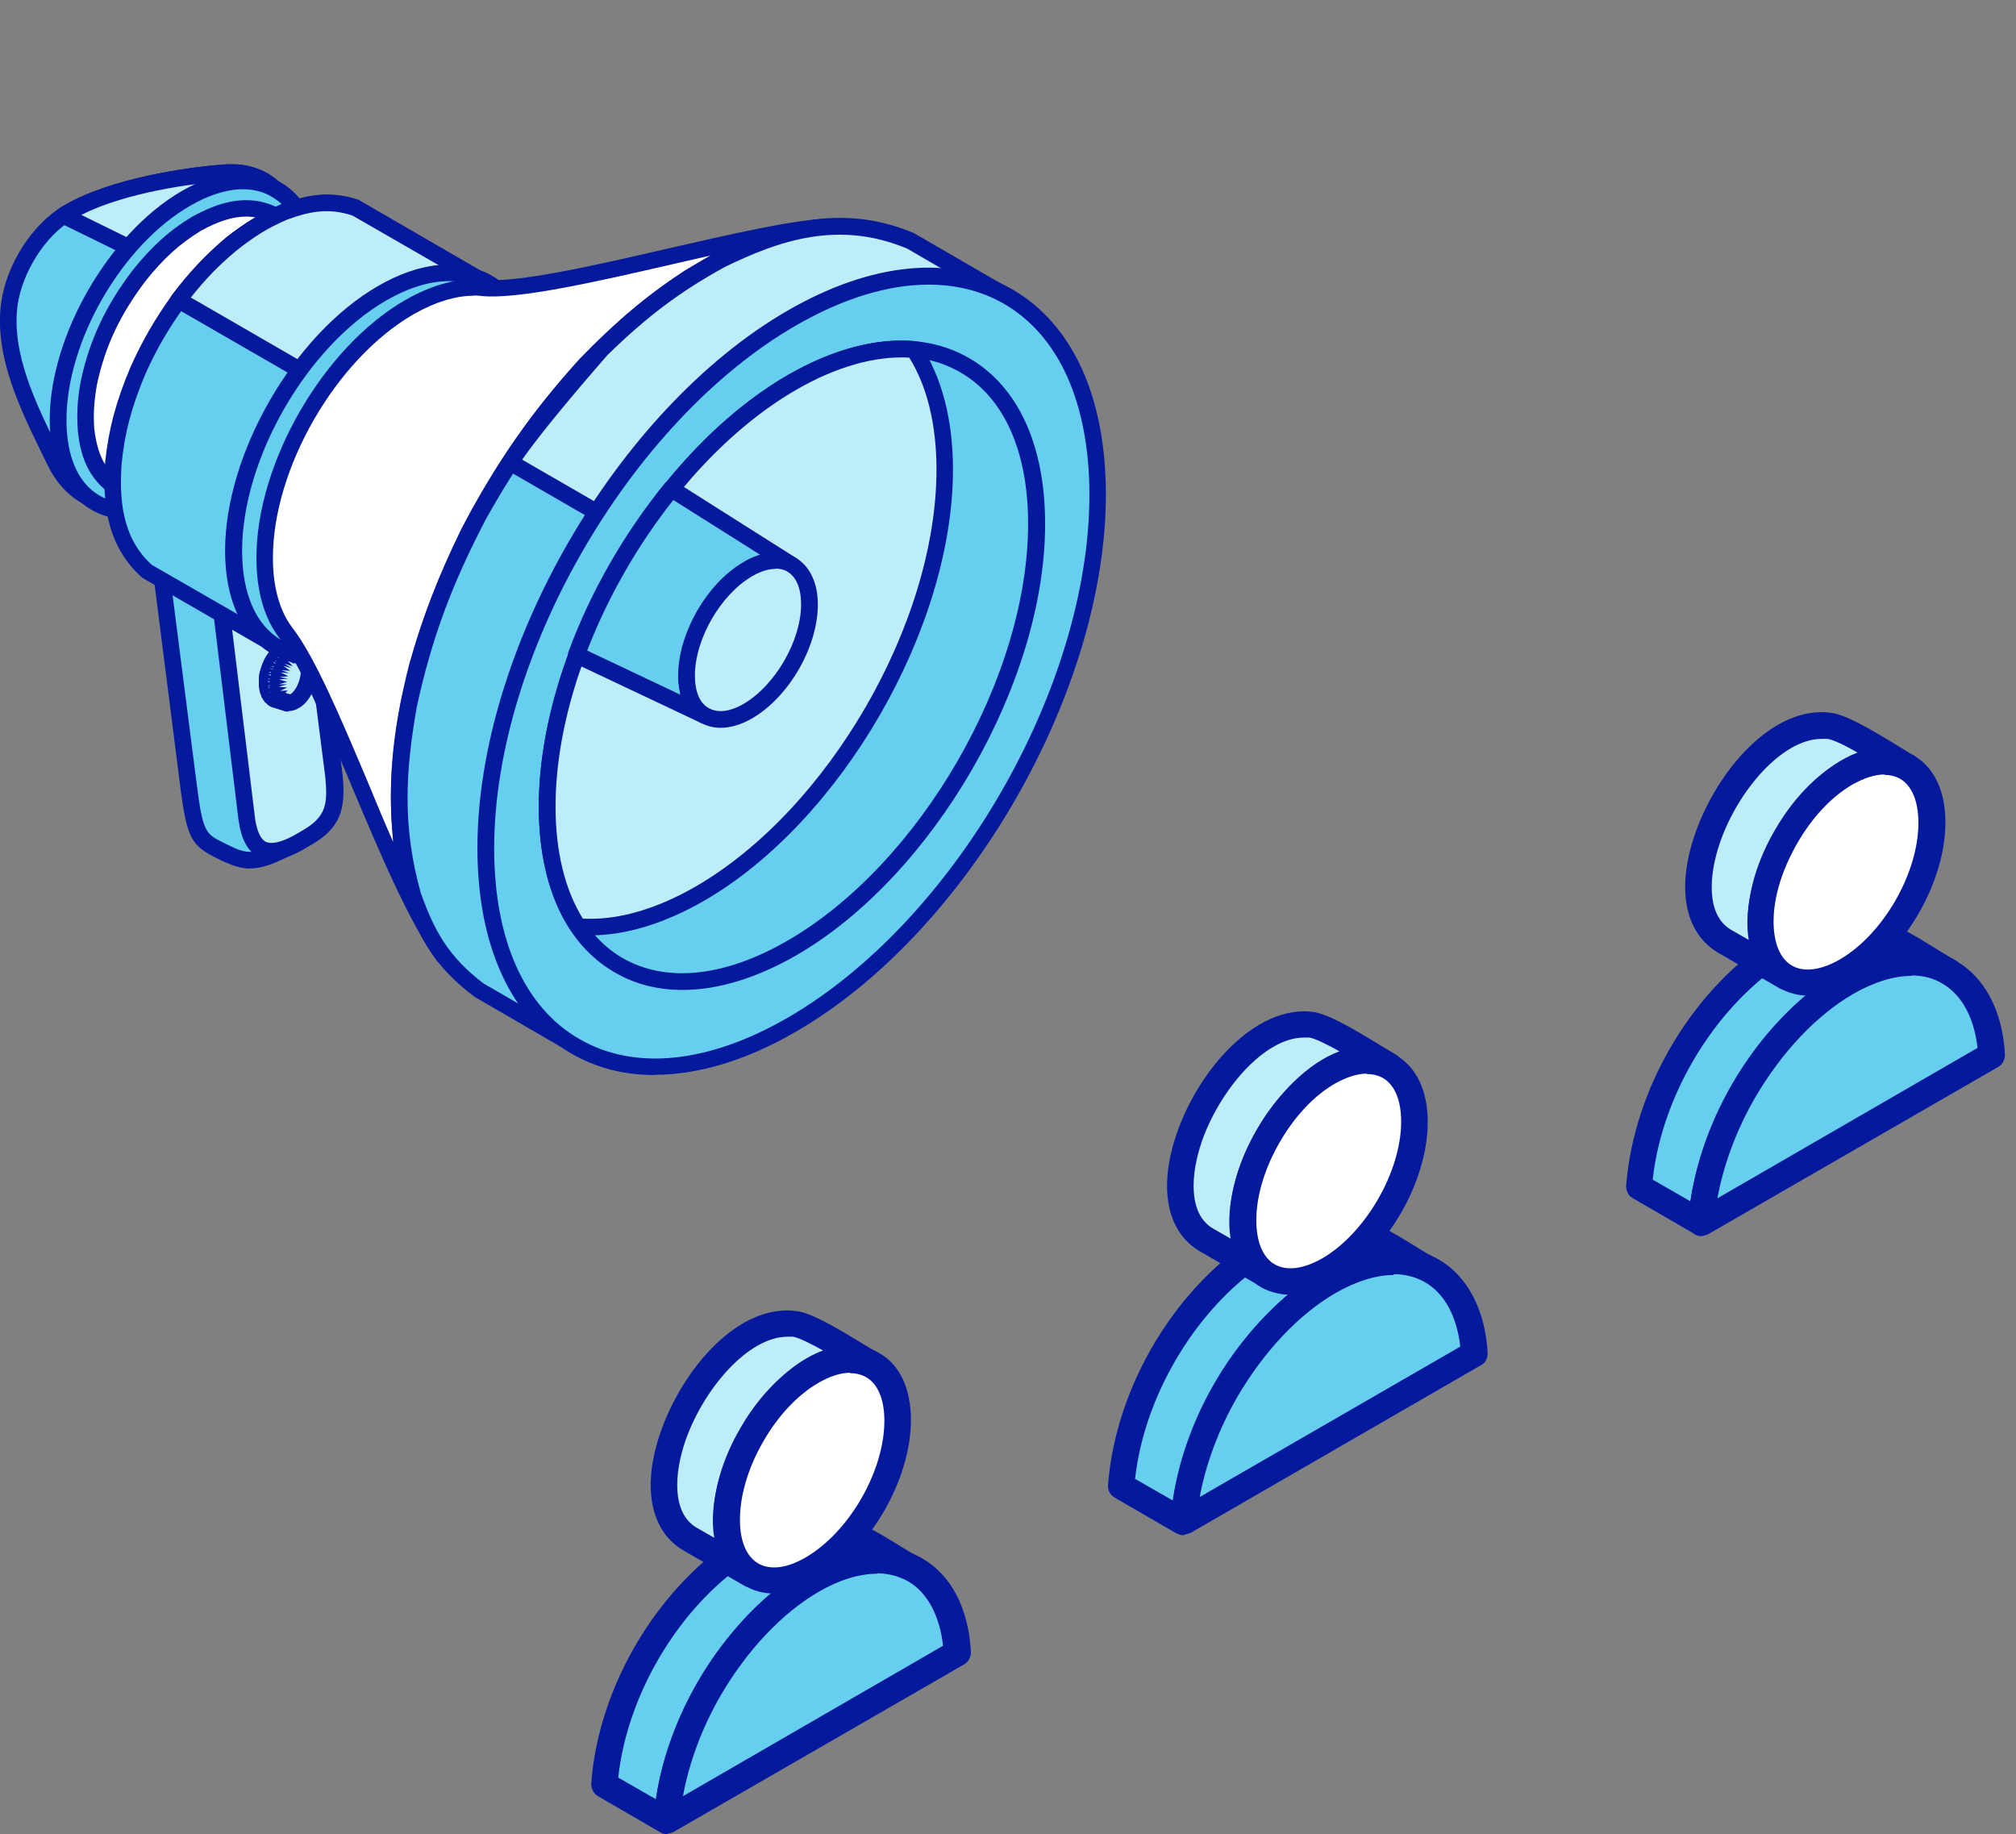 <svg width="133" height="121" viewBox="0 0 133 121" fill="none" xmlns="http://www.w3.org/2000/svg">
<rect x="0" y="0" width="133" height="121" fill="#808080" stroke="none"/>
<g clip-path="url(#clip0_428_371005)">
<path fill-rule="evenodd" clip-rule="evenodd" d="M4.475 14.054C7.273 12.379 12.068 11.595 14.902 11.416C17.843 11.238 19.911 13.448 19.911 17.423C19.911 22.806 16.132 29.348 11.48 32.04C6.471 34.927 4.314 31.808 3.69 30.507C2.104 27.28 0.143 23.662 0.624 20.061C0.927 17.78 2.443 15.249 4.475 14.054Z" fill="#66CEEF"/>
<path fill-rule="evenodd" clip-rule="evenodd" d="M4.743 14.515C2.978 15.567 1.481 17.938 1.16 20.13C0.732 23.321 2.39 26.654 3.834 29.595L4.154 30.255C4.475 30.915 5.224 32.091 6.597 32.519C7.88 32.911 9.413 32.572 11.178 31.556C15.669 28.954 19.341 22.626 19.341 17.421C19.341 15.425 18.807 13.874 17.791 12.929C17.042 12.234 16.044 11.895 14.903 11.966C12.443 12.127 7.559 12.84 4.725 14.533L4.743 14.515ZM7.702 33.767C7.22 33.767 6.739 33.695 6.311 33.57C4.529 33.036 3.584 31.574 3.174 30.754L2.853 30.095C1.338 26.993 -0.391 23.499 0.073 19.988C0.429 17.439 2.105 14.801 4.19 13.571C7.22 11.771 12.336 11.022 14.867 10.844C16.329 10.754 17.595 11.182 18.557 12.109C19.787 13.268 20.464 15.104 20.464 17.403C20.464 22.947 16.543 29.72 11.748 32.501C10.286 33.339 8.949 33.767 7.719 33.767H7.702Z" fill="#05199C"/>
<path fill-rule="evenodd" clip-rule="evenodd" d="M4.475 14.052C7.274 12.377 12.069 11.592 14.903 11.414C15.865 11.343 16.739 11.556 17.47 11.984C15.58 13.802 13.584 15.924 12.14 18.116L4.208 14.212C4.208 14.212 4.386 14.088 4.475 14.052Z" fill="#BDEDF8"/>
<path fill-rule="evenodd" clip-rule="evenodd" d="M5.365 14.175L11.924 17.401C13.065 15.743 14.616 13.979 16.488 12.125C16.006 11.964 15.489 11.911 14.919 11.947C12.637 12.089 8.252 12.713 5.365 14.175ZM12.12 18.649C12.12 18.649 11.96 18.631 11.889 18.595L3.957 14.71C3.76 14.62 3.653 14.442 3.653 14.246C3.636 14.05 3.725 13.872 3.903 13.747C3.992 13.676 4.081 13.622 4.206 13.569C7.218 11.768 12.334 11.02 14.865 10.841C15.935 10.77 16.897 10.984 17.735 11.483C17.896 11.572 17.985 11.733 18.02 11.893C18.02 12.054 17.967 12.232 17.842 12.357C15.578 14.496 13.814 16.546 12.602 18.399C12.495 18.56 12.316 18.649 12.138 18.649H12.12Z" fill="#05199C"/>
<path fill-rule="evenodd" clip-rule="evenodd" d="M12.264 13.088C16.934 10.396 20.695 12.571 20.695 17.954C20.695 23.337 16.934 29.879 12.264 32.553C7.594 35.244 3.815 33.07 3.815 27.687C3.815 22.303 7.594 15.78 12.264 13.088Z" fill="#66CEEF"/>
<path fill-rule="evenodd" clip-rule="evenodd" d="M16.025 12.483C14.973 12.483 13.779 12.857 12.549 13.57C8.039 16.173 4.385 22.501 4.385 27.706C4.385 30.112 5.152 31.877 6.578 32.697C7.986 33.517 9.911 33.303 11.979 32.108C16.488 29.506 20.143 23.178 20.143 17.973C20.143 15.585 19.376 13.802 17.932 12.982C17.38 12.643 16.72 12.483 16.007 12.483H16.025ZM8.503 34.265C7.594 34.265 6.774 34.051 6.025 33.623C4.261 32.608 3.28 30.486 3.28 27.688C3.28 22.144 7.184 15.389 11.979 12.608C14.403 11.2 16.72 11.004 18.503 12.02C20.267 13.036 21.248 15.157 21.248 17.955C21.248 23.499 17.344 30.272 12.549 33.035C11.123 33.855 9.751 34.265 8.503 34.265Z" fill="#05199C"/>
<path fill-rule="evenodd" clip-rule="evenodd" d="M13.995 35.851L7.774 32.268C6.33 31.341 5.849 30.005 5.653 28.365C5.582 27.242 5.653 26.368 5.849 25.263C6.437 22.589 7.507 20.379 9.164 18.204C10.305 16.779 11.393 15.727 12.979 14.764C14.655 13.855 16.401 13.32 18.184 14.247L24.405 17.83C21.785 16.458 18.933 18.24 17.025 19.987C14.94 22.001 13.531 24.247 12.569 26.992C11.981 28.828 11.713 30.415 11.927 32.34C12.177 33.855 12.658 35.013 13.995 35.851Z" fill="white"/>
<path fill-rule="evenodd" clip-rule="evenodd" d="M16.238 14.286C15.365 14.286 14.402 14.588 13.243 15.23C11.871 16.068 10.802 17.031 9.607 18.528C7.932 20.738 6.933 22.841 6.399 25.355C6.203 26.46 6.149 27.298 6.22 28.296C6.434 30.061 6.987 31.077 8.074 31.79L11.8 33.929C11.604 33.429 11.497 32.913 11.408 32.413C11.194 30.578 11.372 28.956 12.067 26.817C13.083 23.929 14.545 21.629 16.648 19.597C18.395 18.011 20.07 17.102 21.639 16.852L17.914 14.713C17.379 14.428 16.826 14.286 16.238 14.286ZM14.01 36.389C13.921 36.389 13.832 36.371 13.725 36.317L7.522 32.734C5.721 31.594 5.294 29.918 5.133 28.403C5.062 27.28 5.097 26.371 5.329 25.141C5.882 22.485 6.969 20.168 8.734 17.851C10.035 16.228 11.176 15.195 12.691 14.286C14.242 13.448 16.274 12.628 18.43 13.751L24.669 17.351C24.937 17.494 25.026 17.833 24.883 18.1C24.723 18.367 24.402 18.457 24.134 18.314C21.799 17.084 19.161 18.777 17.361 20.399C15.4 22.307 14.028 24.464 13.065 27.173C12.441 29.134 12.263 30.613 12.459 32.271C12.673 33.572 13.083 34.624 14.277 35.39C14.527 35.551 14.598 35.889 14.438 36.139C14.349 36.317 14.17 36.406 13.974 36.406L14.01 36.389Z" fill="#05199C"/>
<path fill-rule="evenodd" clip-rule="evenodd" d="M19.875 34.373L22.032 51.236C22.175 53.054 22.139 54.23 20.143 55.317C16.845 57.118 16.4 57.064 14.546 56.137C13.209 55.46 12.87 55.353 12.425 51.949L10.339 35.55V35.585V35.621H10.357V35.656V35.692V35.728L10.375 35.746H10.41L13.619 37.617L13.655 37.635L13.69 37.653L13.726 37.671H13.761H13.797H13.851H13.886H13.94H13.993H14.029H14.047H14.082H14.118H14.171H14.207H14.243H14.261L14.296 37.653H14.314V37.635H14.35V37.617L19.59 34.605H19.608V34.587H19.644V34.551H19.662V34.516H19.679V34.48V34.444V34.409L19.875 34.373Z" fill="#66CEEF"/>
<path fill-rule="evenodd" clip-rule="evenodd" d="M11.052 36.654L12.995 51.859C13.387 54.907 13.583 55.014 14.741 55.585C16.435 56.44 16.684 56.565 19.893 54.818C21.622 53.873 21.622 52.947 21.497 51.271L19.465 35.335L14.777 38.027C14.777 38.027 14.652 38.098 14.634 38.098C14.617 38.098 14.51 38.134 14.51 38.134C14.474 38.134 14.385 38.17 14.349 38.17C14.331 38.17 14.225 38.17 14.207 38.187H14.046C14.046 38.187 13.921 38.187 13.904 38.187C13.886 38.187 13.797 38.17 13.761 38.17C13.761 38.17 13.636 38.134 13.618 38.116L13.494 38.063L11.034 36.654H11.052ZM16.524 57.296C15.847 57.296 15.205 57.064 14.314 56.618C12.674 55.798 12.335 55.353 11.907 52.002L9.822 35.585C9.768 35.3 9.982 35.032 10.267 34.979C10.517 34.943 10.749 35.068 10.856 35.282L14.135 37.1L19.429 34.07C19.554 33.909 19.768 33.803 19.964 33.82C20.214 33.856 20.41 34.016 20.445 34.266L22.602 51.128C22.763 53.071 22.691 54.515 20.428 55.763C18.503 56.815 17.486 57.278 16.542 57.278L16.524 57.296Z" fill="#05199C"/>
<path fill-rule="evenodd" clip-rule="evenodd" d="M19.874 34.373L22.031 51.236C22.174 53.054 22.138 54.23 20.142 55.317C17.753 56.779 16.559 56.369 16.273 53.927L14.295 37.653H14.331H14.366H14.384H14.42H14.438L14.473 37.635L19.714 34.605H19.732V34.587H19.767V34.551H19.785V34.516H19.803V34.48V34.444V34.409L19.874 34.373Z" fill="#BDEDF8"/>
<path fill-rule="evenodd" clip-rule="evenodd" d="M14.885 37.991L16.81 53.855C16.881 54.497 17.095 55.317 17.541 55.531C17.844 55.673 18.504 55.673 19.858 54.835C21.605 53.873 21.605 52.946 21.462 51.27L19.43 35.335L14.867 37.973L14.885 37.991ZM17.915 56.725C17.612 56.725 17.327 56.671 17.078 56.529C16.329 56.172 15.901 55.352 15.723 53.998L13.744 37.724C13.691 37.438 13.905 37.171 14.172 37.117L19.413 34.105C19.537 33.945 19.751 33.838 19.947 33.855C20.197 33.891 20.393 34.051 20.429 34.301L22.585 51.163C22.746 53.106 22.675 54.55 20.411 55.798C19.413 56.422 18.593 56.725 17.915 56.725Z" fill="#05199C"/>
<path fill-rule="evenodd" clip-rule="evenodd" d="M19.661 46.102C19.394 46.351 19.109 46.44 18.877 46.369L18.182 46.155H18.128L18.093 46.119H18.057L18.003 46.066L17.968 46.03L17.914 45.995L17.879 45.959L17.843 45.923L17.807 45.888L17.772 45.834L17.736 45.781L17.701 45.727V45.674L17.665 45.62L17.629 45.549V45.478L17.593 45.406V45.335V45.264V45.193V44.889V44.818V44.747V44.675L17.629 44.604V44.533L17.665 44.462V44.39L17.718 44.319V44.248L17.754 44.176L17.79 44.105L17.825 44.034L17.861 43.962L17.896 43.891L17.932 43.82L17.986 43.749L18.021 43.677L18.075 43.606L18.11 43.553L18.164 43.499L18.253 43.392L18.306 43.339L18.36 43.285L18.413 43.249L18.467 43.214L18.52 43.178L18.574 43.143L18.627 43.107L18.681 43.071H18.734L18.788 43.036H18.841L18.895 43H18.948H19.002H19.091H19.144H19.198L19.875 43.214C20.107 43.285 20.303 43.499 20.392 43.873C20.57 44.604 20.267 45.602 19.715 46.119L19.661 46.102Z" fill="#BDEDF8"/>
<path fill-rule="evenodd" clip-rule="evenodd" d="M18.235 45.478L17.808 45.853L18.307 45.603L19.037 45.835C19.037 45.835 19.144 45.835 19.287 45.692C19.679 45.318 19.929 44.516 19.822 43.981C19.768 43.785 19.697 43.732 19.679 43.732L18.984 43.518L18.556 43.09L18.806 43.589L18.307 43.304L18.645 43.732L18.574 43.821L18.075 43.589L18.503 43.946L17.932 43.856L18.431 44.106L17.879 43.999L18.342 44.302H17.772L18.289 44.462H17.718L18.235 44.676L17.665 44.783L18.218 44.837L17.647 44.944L18.182 45.051L17.647 45.247L18.2 45.193L17.665 45.389H18.218L17.754 45.71L18.271 45.496L18.235 45.478ZM19.02 46.94C18.913 46.94 18.806 46.94 18.699 46.887L18.021 46.673C18.021 46.673 17.897 46.637 17.861 46.619C17.861 46.619 17.772 46.566 17.736 46.548C17.718 46.548 17.647 46.477 17.629 46.459C17.629 46.441 17.522 46.352 17.487 46.334C17.487 46.334 17.362 46.174 17.362 46.156C17.362 46.138 17.291 46.031 17.273 46.013C17.273 46.013 17.219 45.889 17.219 45.871L17.148 45.675C17.148 45.675 17.112 45.514 17.112 45.496C17.112 45.496 17.095 45.318 17.077 45.3V44.926C17.077 44.926 17.077 44.766 17.077 44.748C17.077 44.748 17.095 44.569 17.095 44.552C17.095 44.552 17.13 44.373 17.13 44.355L17.184 44.177L17.237 43.999C17.237 43.981 17.308 43.821 17.308 43.803L17.38 43.642L17.451 43.482C17.451 43.482 17.54 43.34 17.54 43.322C17.54 43.322 17.647 43.179 17.647 43.161L17.808 42.965C17.808 42.965 17.95 42.823 17.968 42.805C17.986 42.805 18.093 42.698 18.093 42.698C18.093 42.698 18.218 42.609 18.235 42.591L18.413 42.502C18.449 42.502 18.574 42.43 18.592 42.43C18.627 42.43 18.752 42.395 18.788 42.395C18.788 42.395 18.93 42.377 18.948 42.377C18.948 42.377 19.109 42.377 19.144 42.377C19.144 42.377 19.269 42.413 19.287 42.413L19.982 42.627C20.428 42.751 20.749 43.143 20.891 43.696C21.087 44.605 20.731 45.817 20.053 46.459C19.733 46.744 19.394 46.904 19.037 46.904L19.02 46.94Z" fill="#05199C"/>
<path fill-rule="evenodd" clip-rule="evenodd" d="M18.876 46.369L18.18 46.156L18.127 46.138L18.091 46.12L18.056 46.102L18.002 46.066L17.966 46.049L17.931 46.013L17.895 45.977L17.86 45.942L17.842 45.888L17.806 45.852L17.77 45.799L17.753 45.745L17.735 45.692L17.717 45.621L17.681 45.567L17.663 45.496L17.646 45.425L17.628 45.353V45.282V45.211V44.908V44.837V44.765L17.646 44.676L17.663 44.605L17.681 44.533L17.699 44.444L17.717 44.373L17.753 44.302V44.23L17.788 44.141L17.824 44.07L17.86 43.999L17.877 43.927L17.913 43.856L17.949 43.803L18.002 43.731L18.02 43.66L18.073 43.589L18.109 43.535L18.145 43.464L18.198 43.41L18.234 43.357L18.305 43.303L18.341 43.25L18.394 43.214L18.448 43.179L18.501 43.143L18.555 43.107L18.59 43.072L18.662 43.036L18.697 43.018L18.751 43.001L18.804 42.983H18.84L18.911 42.965H18.947H19H19.054L19.09 42.983H19.143L19.82 43.197H19.785L19.749 43.179H19.695H19.66H19.589L19.535 43.197H19.499L19.446 43.214L19.41 43.232L19.339 43.25L19.285 43.286L19.25 43.303L19.196 43.339L19.143 43.375L19.09 43.428L19.054 43.464L18.983 43.517L18.929 43.571L18.893 43.624L18.84 43.678L18.804 43.749L18.769 43.803L18.715 43.874L18.697 43.927L18.644 43.999L18.608 44.07L18.59 44.141L18.555 44.213L18.519 44.284L18.483 44.355L18.448 44.426V44.516L18.412 44.587L18.394 44.658L18.377 44.73L18.359 44.819L18.341 44.89V44.979V45.05L18.323 45.122V45.425L18.341 45.496V45.567V45.639L18.359 45.71L18.377 45.781L18.394 45.835L18.43 45.906L18.448 45.959L18.466 46.013L18.501 46.066L18.537 46.102L18.573 46.156L18.59 46.191L18.626 46.227L18.68 46.263L18.697 46.28L18.751 46.316L18.786 46.334L18.822 46.352L18.876 46.369Z" fill="#BDEDF8"/>
<path fill-rule="evenodd" clip-rule="evenodd" d="M18.555 43.107L18.591 43.16L18.537 43.107H18.555ZM18.305 43.321L18.377 43.41L18.395 43.374L18.305 43.303V43.321ZM18.109 43.552L18.252 43.641C18.252 43.641 18.252 43.623 18.252 43.606L18.091 43.552H18.109ZM18.02 43.677L18.145 43.784C18.145 43.784 18.145 43.748 18.181 43.73L18.02 43.677ZM17.878 43.944L18.038 44.016C18.038 44.016 18.056 43.98 18.056 43.962H17.878V43.944ZM17.824 44.069L17.985 44.158C17.985 44.158 18.002 44.123 18.002 44.105H17.824V44.069ZM17.895 44.337H17.699L17.86 44.39C17.878 44.354 17.878 44.337 17.878 44.337H17.895ZM17.86 44.497H17.681L17.86 44.568V44.515C17.86 44.515 17.86 44.515 17.86 44.497ZM17.806 44.764L17.628 44.8H17.806V44.764ZM17.788 44.925L17.628 44.96L17.788 44.996C17.788 44.996 17.788 44.96 17.788 44.943V44.925ZM17.788 45.192L17.646 45.246H17.788V45.192ZM17.788 45.335L17.664 45.388H17.788V45.335ZM17.824 45.656L17.771 45.691H17.824V45.656ZM18.858 46.868C18.858 46.868 18.769 46.868 18.715 46.85L18.038 46.636C18.038 46.636 17.913 46.6 17.878 46.582C17.878 46.582 17.788 46.529 17.753 46.511C17.735 46.511 17.664 46.44 17.646 46.422C17.646 46.422 17.539 46.315 17.521 46.297C17.503 46.297 17.378 46.137 17.378 46.119C17.378 46.101 17.307 45.994 17.289 45.976C17.289 45.976 17.236 45.852 17.236 45.834L17.165 45.638C17.165 45.638 17.129 45.477 17.129 45.459C17.129 45.459 17.111 45.281 17.093 45.263V44.889C17.093 44.889 17.093 44.729 17.093 44.711C17.093 44.711 17.111 44.533 17.111 44.515C17.111 44.515 17.147 44.337 17.147 44.319L17.2 44.14L17.254 43.962C17.254 43.944 17.325 43.784 17.325 43.766L17.396 43.606L17.468 43.445C17.468 43.445 17.557 43.303 17.557 43.285C17.557 43.285 17.664 43.142 17.664 43.124C17.664 43.124 17.771 42.982 17.788 42.964C17.788 42.964 17.895 42.839 17.913 42.821L18.038 42.697L18.163 42.608C18.163 42.608 18.305 42.518 18.323 42.501C18.341 42.501 18.519 42.411 18.519 42.411C18.537 42.411 18.644 42.358 18.662 42.358C18.698 42.358 18.822 42.322 18.84 42.322H19.054C19.09 42.322 19.214 42.34 19.232 42.358L19.981 42.59C20.266 42.679 20.427 42.982 20.355 43.267C20.284 43.552 19.981 43.73 19.696 43.659L19.535 43.606L19.571 43.695L19.232 43.517L19.446 43.802L18.929 43.552L19.321 43.944L18.769 43.784L19.232 44.069L18.698 43.926L19.143 44.247L18.573 44.212L19.09 44.408L18.519 44.354L19.018 44.604L18.448 44.657L18.983 44.764L18.412 44.818L18.947 44.978L18.395 45.139H18.947L18.395 45.299L18.947 45.352L18.484 45.566H18.537L18.983 45.549L18.822 45.691L18.983 45.763H19.054C19.321 45.834 19.535 46.19 19.446 46.458C19.375 46.707 19.161 46.886 18.929 46.886L18.858 46.868Z" fill="#05199C"/>
<path fill-rule="evenodd" clip-rule="evenodd" d="M25.403 19.398C30.679 16.35 34.939 18.828 34.939 24.906C34.939 30.985 30.661 38.382 25.403 41.43C20.127 44.478 15.866 42.018 15.866 35.922C15.866 29.826 20.144 22.447 25.403 19.398Z" fill="#66CEEF"/>
<path fill-rule="evenodd" clip-rule="evenodd" d="M29.66 18.634C28.448 18.634 27.093 19.044 25.667 19.864C20.552 22.823 16.398 30.006 16.398 35.924C16.398 38.651 17.29 40.683 18.912 41.628C20.534 42.573 22.744 42.323 25.115 40.969C30.23 38.01 34.384 30.808 34.384 24.908C34.384 22.163 33.492 20.149 31.87 19.204C31.229 18.83 30.462 18.634 29.66 18.634ZM21.14 43.286C20.124 43.286 19.197 43.054 18.377 42.573C16.398 41.432 15.311 39.061 15.311 35.924C15.311 29.668 19.714 22.056 25.115 18.919C27.842 17.333 30.427 17.101 32.405 18.242C34.384 19.383 35.471 21.753 35.471 24.89C35.471 31.147 31.068 38.758 25.667 41.895C24.081 42.822 22.53 43.286 21.122 43.286H21.14Z" fill="#05199C"/>
<path fill-rule="evenodd" clip-rule="evenodd" d="M23.475 13.714L31.46 18.313C33.635 19.133 35.025 21.468 35.025 24.998C35.025 31.254 30.622 38.865 25.221 42.003C22.173 43.767 19.446 43.732 17.646 42.252L9.66 37.636C7.575 35.782 7.307 33.161 7.468 30.541C7.7 28.295 8.216 26.513 9.09 24.427C9.856 22.734 10.659 21.361 11.746 19.828C12.851 18.385 13.867 17.279 15.257 16.103C16.416 15.194 17.378 14.588 18.733 14C20.409 13.376 21.746 13.144 23.475 13.714Z" fill="#66CEEF"/>
<path fill-rule="evenodd" clip-rule="evenodd" d="M21.568 13.946C20.677 13.946 19.857 14.178 18.912 14.517C17.718 15.034 16.809 15.586 15.597 16.549C14.313 17.636 13.315 18.688 12.192 20.185C11.123 21.665 10.338 23.002 9.59 24.677C8.68 26.834 8.217 28.563 8.021 30.631C7.878 32.752 7.985 35.443 10.017 37.261L17.914 41.807C19.661 43.251 22.21 43.126 24.937 41.557C30.195 38.527 34.491 31.112 34.491 25.034C34.491 21.878 33.315 19.633 31.265 18.866L23.244 14.249C22.637 14.053 22.103 13.982 21.55 13.982L21.568 13.946ZM20.819 43.892C19.482 43.892 18.27 43.482 17.29 42.68L9.393 38.117C6.916 35.925 6.773 32.894 6.934 30.506C7.165 28.313 7.647 26.495 8.609 24.214C9.393 22.467 10.213 21.059 11.319 19.508C12.513 17.939 13.547 16.834 14.901 15.675C16.203 14.659 17.219 14.053 18.52 13.483C20.231 12.841 21.764 12.556 23.654 13.18C23.689 13.18 23.707 13.216 23.743 13.233L31.71 17.85C34.135 18.741 35.56 21.362 35.56 24.998C35.56 31.415 31.015 39.258 25.454 42.466C23.832 43.411 22.227 43.874 20.784 43.874L20.819 43.892Z" fill="#05199C"/>
<path fill-rule="evenodd" clip-rule="evenodd" d="M23.475 13.714L31.46 18.313C32.102 18.563 32.654 18.919 33.136 19.401L23.136 26.352L11.764 19.793C12.851 18.367 13.867 17.262 15.257 16.103C16.416 15.194 17.378 14.588 18.733 14C20.409 13.376 21.746 13.144 23.475 13.714Z" fill="#BDEDF8"/>
<path fill-rule="evenodd" clip-rule="evenodd" d="M12.602 19.632L23.119 25.711L32.263 19.365C31.96 19.133 31.621 18.973 31.265 18.83L23.244 14.213C21.657 13.697 20.409 13.946 18.912 14.499C17.718 15.016 16.809 15.568 15.597 16.531C14.438 17.493 13.547 18.42 12.584 19.632H12.602ZM23.154 26.905C23.065 26.905 22.976 26.887 22.887 26.834L11.515 20.274C11.372 20.203 11.283 20.06 11.247 19.918C11.212 19.757 11.247 19.597 11.336 19.472C12.477 17.957 13.547 16.834 14.901 15.693C16.185 14.677 17.201 14.071 18.52 13.501C20.231 12.859 21.764 12.574 23.654 13.197C23.689 13.197 23.707 13.233 23.743 13.251L31.71 17.868C32.352 18.099 32.976 18.509 33.529 19.044C33.636 19.151 33.689 19.311 33.689 19.472C33.671 19.632 33.582 19.775 33.457 19.864L23.457 26.816C23.368 26.887 23.244 26.923 23.137 26.923L23.154 26.905Z" fill="#05199C"/>
<path fill-rule="evenodd" clip-rule="evenodd" d="M25.221 19.329C30.622 16.192 35.025 18.741 35.025 24.998C35.025 31.254 30.622 38.865 25.221 42.003C19.802 45.14 15.399 42.591 15.399 36.334C15.399 30.078 19.802 22.466 25.221 19.347V19.329Z" fill="#66CEEF"/>
<path fill-rule="evenodd" clip-rule="evenodd" d="M29.59 18.546C28.361 18.546 26.952 18.974 25.491 19.812C20.25 22.842 15.972 30.257 15.972 36.335C15.972 39.152 16.881 41.255 18.557 42.218C20.25 43.198 22.514 42.949 24.956 41.54C30.214 38.51 34.51 31.095 34.51 25.017C34.51 22.2 33.583 20.115 31.908 19.134C31.23 18.742 30.464 18.546 29.608 18.546H29.59ZM20.838 43.893C19.805 43.893 18.86 43.644 18.004 43.162C15.972 41.986 14.849 39.562 14.849 36.335C14.849 29.919 19.377 22.076 24.938 18.867C27.737 17.245 30.393 17.013 32.425 18.19C34.457 19.366 35.58 21.79 35.58 25.017C35.58 31.434 31.034 39.277 25.473 42.485C23.851 43.43 22.264 43.911 20.821 43.911L20.838 43.893Z" fill="#05199C"/>
<path fill-rule="evenodd" clip-rule="evenodd" d="M54.384 14.979C49.447 15.21 36.025 19.399 31.836 18.989C30.41 18.846 28.77 19.256 27.005 20.273C21.729 23.321 17.469 30.718 17.469 36.796C17.469 38.917 17.986 40.611 18.895 41.77C21.854 45.584 25.668 57.99 29.269 63.053C27.647 60.717 27.059 58.846 26.595 56.065C26.06 51.68 26.524 48.186 27.593 43.926C28.485 40.753 29.518 38.133 30.962 35.156C33.19 30.914 35.454 27.599 38.698 24.051C40.909 21.77 42.852 20.076 45.507 18.312C47.254 17.242 48.68 16.529 50.605 15.816C51.96 15.389 52.994 15.157 54.402 14.979H54.384Z" fill="white"/>
<path fill-rule="evenodd" clip-rule="evenodd" d="M31.266 19.506C30.036 19.506 28.681 19.933 27.273 20.736C22.157 23.695 18.004 30.896 18.004 36.796C18.004 38.721 18.45 40.325 19.305 41.43C20.785 43.355 22.442 47.277 24.207 51.448C24.777 52.821 25.348 54.211 25.936 55.53C25.508 51.092 26.043 47.616 27.005 43.783C27.897 40.628 28.93 37.99 30.428 34.906C32.727 30.521 35.062 27.17 38.235 23.677C40.606 21.235 42.602 19.541 45.169 17.848C45.793 17.474 46.363 17.153 46.898 16.85C46.096 17.028 45.258 17.224 44.403 17.42C39.376 18.579 34.153 19.773 31.747 19.523C31.587 19.506 31.426 19.488 31.248 19.488L31.266 19.506ZM29.251 63.605C29.091 63.605 28.913 63.533 28.824 63.373C26.934 60.735 25.045 56.225 23.209 51.876C21.48 47.776 19.858 43.908 18.45 42.108C17.433 40.806 16.916 38.971 16.916 36.796C16.916 30.539 21.319 22.91 26.738 19.791C28.538 18.757 30.321 18.294 31.872 18.454C34.1 18.686 39.233 17.509 44.171 16.369C48.253 15.442 52.103 14.55 54.349 14.443C54.652 14.443 54.901 14.639 54.919 14.943C54.955 15.245 54.723 15.495 54.438 15.531C53.119 15.691 52.157 15.905 50.748 16.333C48.966 16.992 47.611 17.652 45.757 18.775C43.297 20.415 41.337 22.055 39.055 24.425C35.954 27.83 33.672 31.11 31.426 35.406C29.947 38.418 28.948 41.003 28.075 44.069C27.095 47.937 26.56 51.448 27.095 55.993C27.522 58.578 28.075 60.414 29.679 62.731C29.875 62.981 29.804 63.319 29.554 63.498C29.465 63.569 29.34 63.605 29.234 63.605H29.251Z" fill="#05199C"/>
<path fill-rule="evenodd" clip-rule="evenodd" d="M60.106 15.905C55.685 14.034 51.728 15.085 47.575 17.117C43.992 19.078 41.497 21.128 38.681 24.051C35.775 27.242 33.69 30.183 31.586 33.944C29.394 38.151 27.968 41.805 26.987 46.457C26.185 50.896 25.989 54.675 27.255 59.059C28.235 61.804 29.251 63.534 31.586 65.298L34.367 66.903L37.29 68.596L65.739 19.185L60.106 15.923V15.905Z" fill="#66CEEF"/>
<path fill-rule="evenodd" clip-rule="evenodd" d="M55.4 15.477C52.672 15.477 50.159 16.457 47.806 17.616C44.562 19.399 42.084 21.324 39.072 24.443C36.291 27.509 34.188 30.432 32.067 34.229C29.785 38.578 28.466 42.179 27.503 46.599C26.755 50.806 26.523 54.532 27.771 58.934C28.662 61.412 29.589 63.123 31.924 64.888L37.075 67.865L64.972 19.399L59.838 16.422C58.287 15.78 56.808 15.495 55.382 15.495L55.4 15.477ZM37.289 69.13C37.2 69.13 37.111 69.112 37.004 69.059L31.318 65.761C28.698 63.801 27.664 61.893 26.737 59.237C25.4 54.603 25.65 50.735 26.434 46.35C27.414 41.805 28.751 38.151 31.104 33.676C33.279 29.791 35.418 26.814 38.27 23.677C41.389 20.45 43.92 18.489 47.307 16.618C50.961 14.818 55.364 13.285 60.319 15.388C60.319 15.388 60.355 15.406 60.373 15.424L66.005 18.686C66.273 18.828 66.362 19.167 66.201 19.434L37.753 68.845C37.681 68.97 37.557 69.059 37.414 69.095C37.361 69.095 37.325 69.112 37.272 69.112L37.289 69.13Z" fill="#05199C"/>
<path fill-rule="evenodd" clip-rule="evenodd" d="M60.106 15.905C55.685 14.034 51.728 15.085 47.575 17.117C44.42 18.846 42.12 20.647 39.678 23.035C36.898 26.208 34.67 28.953 33.689 30.468L47.022 38.186L60.409 28.436L65.739 19.167L60.106 15.905Z" fill="#BDEDF8"/>
<path fill-rule="evenodd" clip-rule="evenodd" d="M34.456 30.325L46.987 37.562L59.981 28.079L64.99 19.38L59.856 16.404C55.329 14.496 51.389 15.869 47.807 17.616C44.883 19.22 42.637 20.913 40.071 23.427C37.486 26.386 35.507 28.81 34.456 30.307V30.325ZM47.022 38.756C46.933 38.756 46.826 38.738 46.737 38.685L33.404 30.984C33.279 30.913 33.172 30.788 33.137 30.646C33.101 30.503 33.137 30.343 33.208 30.218C34.188 28.721 36.327 26.065 39.269 22.696C41.907 20.093 44.295 18.293 47.307 16.653C50.962 14.853 55.364 13.32 60.32 15.423C60.32 15.423 60.355 15.441 60.373 15.459L66.006 18.721C66.273 18.863 66.362 19.202 66.202 19.469L60.855 28.756C60.855 28.756 60.783 28.881 60.712 28.917L47.325 38.667C47.236 38.738 47.111 38.774 47.005 38.774L47.022 38.756Z" fill="#05199C"/>
<path fill-rule="evenodd" clip-rule="evenodd" d="M52.246 67.617C63.387 61.182 72.424 45.532 72.424 32.663C72.424 19.793 63.387 14.57 52.246 21.005C41.088 27.44 32.068 43.108 32.068 55.977C32.068 68.847 41.105 74.07 52.246 67.635V67.617Z" fill="#66CEEF"/>
<path fill-rule="evenodd" clip-rule="evenodd" d="M61.246 18.776C58.572 18.776 55.613 19.686 52.512 21.468C41.549 27.796 32.601 43.286 32.601 55.959C32.601 61.984 34.597 66.458 38.234 68.544C41.87 70.647 46.736 70.148 51.959 67.136C62.939 60.79 71.87 45.336 71.87 32.644C71.87 26.619 69.873 22.145 66.237 20.042C64.757 19.186 63.082 18.776 61.246 18.776ZM43.207 70.915C41.193 70.915 39.339 70.451 37.681 69.489C33.706 67.189 31.496 62.376 31.496 55.941C31.496 42.911 40.676 27.012 51.959 20.488C57.52 17.279 62.797 16.78 66.772 19.079C70.764 21.379 72.957 26.192 72.957 32.627C72.957 45.657 63.777 61.556 52.494 68.062C49.232 69.952 46.059 70.897 43.189 70.897L43.207 70.915Z" fill="#05199C"/>
<path fill-rule="evenodd" clip-rule="evenodd" d="M52.245 62.552C61.175 57.4 68.412 44.887 68.412 34.566C68.412 24.246 61.175 20.093 52.245 25.244C43.333 30.395 36.096 42.926 36.096 53.229C36.096 63.532 43.333 67.703 52.245 62.552Z" fill="#66CEEF"/>
<path fill-rule="evenodd" clip-rule="evenodd" d="M59.448 23.57C57.344 23.57 54.992 24.283 52.514 25.709C43.762 30.772 36.632 43.106 36.632 53.213C36.632 57.99 38.218 61.538 41.07 63.195C43.958 64.853 47.808 64.443 51.944 62.054C60.696 57.01 67.826 44.675 67.826 34.55C67.826 29.773 66.239 26.226 63.369 24.569C62.211 23.891 60.892 23.552 59.43 23.552L59.448 23.57ZM45.027 65.299C43.405 65.299 41.872 64.924 40.553 64.14C37.327 62.286 35.545 58.4 35.545 53.213C35.545 42.75 42.924 29.987 51.961 24.747C56.453 22.162 60.696 21.752 63.94 23.624C67.166 25.495 68.949 29.363 68.949 34.568C68.949 45.032 61.569 57.794 52.532 63.017C49.894 64.532 47.345 65.299 45.045 65.299H45.027Z" fill="#05199C"/>
<path fill-rule="evenodd" clip-rule="evenodd" d="M60.284 23.072C57.913 22.876 55.168 23.553 52.245 25.247C43.333 30.398 36.096 42.929 36.096 53.232C36.096 56.529 36.844 59.203 38.145 61.128C40.516 61.342 43.261 60.647 46.184 58.953C55.115 53.802 62.352 41.289 62.352 30.986C62.352 27.689 61.603 25.015 60.302 23.072H60.284Z" fill="#BDEDF8"/>
<path fill-rule="evenodd" clip-rule="evenodd" d="M38.45 60.594C40.714 60.719 43.281 59.988 45.901 58.473C54.653 53.41 61.783 41.075 61.783 30.969C61.783 28.01 61.159 25.461 59.983 23.589C57.737 23.464 55.152 24.195 52.532 25.71C43.78 30.773 36.65 43.108 36.65 53.214C36.65 56.173 37.274 58.704 38.45 60.594ZM38.967 61.699C38.682 61.699 38.379 61.699 38.093 61.663C37.915 61.663 37.791 61.556 37.684 61.414C36.275 59.328 35.545 56.494 35.545 53.214C35.545 42.751 42.924 29.988 51.961 24.748C54.885 23.054 57.79 22.288 60.321 22.502C60.499 22.502 60.642 22.609 60.731 22.751C62.122 24.837 62.87 27.671 62.87 30.969C62.87 41.432 55.491 54.195 46.453 59.417C43.851 60.915 41.284 61.699 38.949 61.699H38.967Z" fill="#05199C"/>
<path fill-rule="evenodd" clip-rule="evenodd" d="M46.488 47.205L38.057 43.195C39.501 39.291 41.675 35.477 44.296 32.232L52.228 37.241L52.067 37.17L51.925 37.117L51.764 37.063L51.604 37.027H51.426L51.265 36.992H50.909L50.73 37.027L50.534 37.063L50.356 37.117L50.16 37.17L49.964 37.241L49.768 37.33L49.572 37.437L49.358 37.562L49.162 37.687L48.948 37.83L48.752 37.972L48.538 38.133L48.342 38.293L48.146 38.471L47.968 38.649L47.772 38.846L47.593 39.042L47.415 39.255L47.237 39.469L47.076 39.683L46.898 39.915L46.755 40.147L46.595 40.378L46.452 40.61L46.31 40.842L46.185 41.091L46.06 41.341L45.953 41.59L45.846 41.84L45.757 42.09L45.668 42.339L45.597 42.589L45.508 42.838L45.454 43.088L45.401 43.337L45.365 43.587L45.312 43.837V44.086L45.276 44.336V44.585V44.817V45.049L45.312 45.28L45.365 45.494L45.401 45.69L45.454 45.886L45.508 46.065L45.597 46.243L45.668 46.403L45.757 46.546L45.846 46.688L45.953 46.813L46.06 46.938L46.185 47.045L46.31 47.134L46.452 47.223L46.488 47.205Z" fill="#66CEEF"/>
<path fill-rule="evenodd" clip-rule="evenodd" d="M38.732 42.91L44.9 45.833L44.739 44.835V44.567L45.007 42.66L46.005 40.289L47.574 38.239L49.303 36.938L50.158 36.6L44.419 32.981C42.066 35.958 40.105 39.38 38.732 42.928V42.91ZM46.468 47.74C46.468 47.74 46.308 47.722 46.237 47.687L37.788 43.694C37.538 43.569 37.413 43.266 37.502 42.999C38.964 39.024 41.174 35.191 43.848 31.894C44.026 31.68 44.329 31.626 44.561 31.769L52.475 36.778C52.743 36.938 52.814 37.259 52.654 37.509C52.511 37.758 52.19 37.847 51.923 37.723L51.049 37.509L49.926 37.794L48.447 38.81L47.021 40.575L46.005 42.928L45.791 44.55L46.13 46.083L46.718 46.688C46.968 46.849 47.039 47.17 46.896 47.419C46.789 47.598 46.593 47.705 46.415 47.705L46.468 47.74Z" fill="#05199C"/>
<path fill-rule="evenodd" clip-rule="evenodd" d="M49.359 46.922C47.131 48.223 45.295 47.172 45.295 44.587C45.295 42.002 47.113 38.847 49.359 37.546C51.605 36.245 53.423 37.297 53.423 39.899C53.423 42.502 51.605 45.639 49.359 46.922Z" fill="#BDEDF8"/>
<path fill-rule="evenodd" clip-rule="evenodd" d="M51.156 37.527C50.693 37.527 50.176 37.687 49.623 38.008C47.538 39.22 45.844 42.161 45.844 44.567C45.844 45.619 46.165 46.386 46.754 46.706C47.342 47.045 48.162 46.956 49.071 46.421C51.138 45.209 52.85 42.268 52.85 39.862C52.85 38.81 52.529 38.044 51.941 37.705C51.709 37.562 51.441 37.509 51.138 37.509L51.156 37.527ZM47.538 48.008C47.056 48.008 46.611 47.883 46.201 47.669C45.256 47.116 44.739 46.011 44.739 44.567C44.739 41.769 46.647 38.453 49.071 37.063C50.319 36.332 51.531 36.243 52.475 36.778C53.42 37.331 53.955 38.436 53.955 39.88C53.955 42.678 52.047 45.976 49.623 47.384C48.892 47.812 48.179 48.008 47.538 48.008Z" fill="#05199C"/>
</g>
<g clip-path="url(#clip1_428_371005)">
<path fill-rule="evenodd" clip-rule="evenodd" d="M87.659 84.528C89.836 83.341 92.126 82.634 94.444 83.85C92.748 82.86 90.26 81.108 88.536 80.881C86.755 80.655 85.087 81.305 83.56 82.153C78.273 85.376 74.457 91.85 73.976 98.013L78.076 100.388C78.528 94.225 82.344 87.751 87.659 84.528Z" fill="#66CEEF"/>
<path fill-rule="evenodd" clip-rule="evenodd" d="M74.907 97.563L77.367 98.976C78.272 92.87 82.117 86.905 87.205 83.795C87.205 83.795 87.205 83.795 87.234 83.795C88.166 83.286 89.241 82.777 90.428 82.522C89.693 82.127 88.986 81.844 88.421 81.787C86.753 81.59 85.17 82.325 83.954 82.975C79.205 85.859 75.501 91.824 74.879 97.591L74.907 97.563ZM78.074 101.266C77.932 101.266 77.763 101.21 77.621 101.153L73.522 98.778C73.239 98.609 73.07 98.298 73.098 97.959C73.607 91.4 77.621 84.756 83.078 81.42C84.548 80.628 86.442 79.752 88.619 80.035C90.174 80.233 92.011 81.363 93.651 82.381C94.075 82.636 94.471 82.89 94.838 83.088C95.234 83.314 95.404 83.851 95.149 84.275C94.923 84.699 94.386 84.841 93.99 84.615C92.294 83.738 90.513 83.936 88.025 85.265C83.106 88.262 79.346 94.51 78.894 100.418C78.894 100.729 78.696 100.984 78.441 101.125C78.3 101.181 78.159 101.238 78.046 101.238L78.074 101.266Z" fill="#05199C"/>
<path fill-rule="evenodd" clip-rule="evenodd" d="M91.647 70.338C90.403 69.631 87.604 67.765 86.473 67.624C80.904 66.917 74.854 78.96 79.547 81.787L83.646 84.162C78.501 80.883 86.247 67.51 91.618 70.338H91.647Z" fill="#BDEDF8"/>
<path fill-rule="evenodd" clip-rule="evenodd" d="M86.02 68.441C83.419 68.441 80.479 71.89 79.292 75.283C78.557 77.403 78.359 80.032 79.999 81.022L81.186 81.7C80.819 79.495 81.638 76.753 82.939 74.491C84.267 72.201 86.246 70.138 88.367 69.346C87.547 68.894 86.755 68.498 86.388 68.441C86.275 68.441 86.162 68.441 86.02 68.441ZM83.646 85.008C83.504 85.008 83.335 84.98 83.222 84.895L79.122 82.52C76.945 81.22 76.408 78.28 77.652 74.717C79.15 70.42 82.91 66.293 86.586 66.745C87.575 66.858 89.158 67.791 91.109 68.978C91.477 69.205 91.816 69.403 92.099 69.572C92.494 69.798 92.636 70.335 92.438 70.731C92.212 71.155 91.674 71.297 91.279 71.099C89.102 69.968 86.218 72.399 84.494 75.396C82.769 78.393 82.091 82.124 84.154 83.425C84.55 83.679 84.692 84.216 84.437 84.612C84.267 84.867 83.985 85.036 83.702 85.036L83.646 85.008Z" fill="#05199C"/>
<path fill-rule="evenodd" clip-rule="evenodd" d="M94.447 83.852C92.694 82.863 90.291 83.004 87.662 84.531C85.118 86.001 82.686 88.573 80.877 91.683C79.294 94.454 78.248 97.507 78.106 100.362L97.246 89.308C97.076 86.651 96.059 84.757 94.475 83.852H94.447Z" fill="#66CEEF"/>
<path fill-rule="evenodd" clip-rule="evenodd" d="M91.955 84.104C90.796 84.104 89.495 84.5 88.11 85.291C85.679 86.705 83.389 89.136 81.636 92.133C80.392 94.281 79.544 96.6 79.148 98.748L96.337 88.825C96.111 86.818 95.291 85.32 94.019 84.585C93.425 84.245 92.718 84.047 91.955 84.047V84.104ZM78.102 101.264C77.933 101.264 77.791 101.208 77.65 101.123C77.367 100.954 77.226 100.671 77.254 100.332C77.424 97.42 78.441 94.225 80.166 91.257C82.06 87.977 84.576 85.32 87.262 83.765C90.117 82.125 92.831 81.871 94.923 83.086C96.818 84.189 97.977 86.394 98.146 89.249C98.146 89.589 98.005 89.9 97.722 90.041L78.583 101.095C78.583 101.095 78.3 101.208 78.159 101.208L78.102 101.264Z" fill="#05199C"/>
<path fill-rule="evenodd" clip-rule="evenodd" d="M87.66 83.764C90.77 81.955 93.314 77.601 93.314 73.983C93.314 72.173 92.664 70.929 91.646 70.335C90.629 69.742 89.215 69.827 87.66 70.731C86.105 71.636 84.692 73.163 83.674 74.944C82.656 76.725 82.006 78.704 82.006 80.513C82.006 82.323 82.656 83.566 83.674 84.16C84.692 84.754 86.105 84.669 87.66 83.764Z" fill="white"/>
<path fill-rule="evenodd" clip-rule="evenodd" d="M90.176 70.82C89.554 70.82 88.847 71.046 88.084 71.47C86.698 72.262 85.398 73.647 84.409 75.372C83.419 77.096 82.882 78.906 82.882 80.489C82.882 81.902 83.306 82.948 84.097 83.401C84.889 83.853 85.992 83.712 87.236 83.005C90.091 81.337 92.437 77.294 92.437 73.987C92.437 72.573 92.013 71.555 91.222 71.103C90.911 70.933 90.572 70.849 90.176 70.849V70.82ZM85.144 85.408C84.465 85.408 83.815 85.238 83.221 84.927C81.892 84.164 81.129 82.581 81.129 80.517C81.129 78.623 81.751 76.503 82.91 74.524C84.041 72.545 85.596 70.933 87.236 70C89.017 68.983 90.741 68.813 92.098 69.605C93.455 70.396 94.19 71.951 94.19 74.015C94.19 77.945 91.504 82.581 88.112 84.56C87.094 85.154 86.076 85.436 85.172 85.436L85.144 85.408Z" fill="#05199C"/>
<path fill-rule="evenodd" clip-rule="evenodd" d="M53.565 104.265C55.742 103.077 58.032 102.37 60.35 103.586C58.654 102.597 56.166 100.844 54.441 100.618C52.66 100.391 50.992 101.042 49.466 101.89C44.179 105.113 40.363 111.587 39.882 117.75L43.981 120.096C44.462 113.933 48.25 107.459 53.565 104.236V104.265Z" fill="#66CEEF"/>
<path fill-rule="evenodd" clip-rule="evenodd" d="M40.812 117.27L43.272 118.683C44.176 112.577 48.021 106.612 53.11 103.502C54.071 102.993 55.146 102.484 56.305 102.23C55.57 101.834 54.863 101.551 54.298 101.495C52.63 101.268 51.046 102.003 49.859 102.654C45.109 105.537 41.406 111.502 40.784 117.27H40.812ZM43.979 120.973C43.837 120.973 43.668 120.945 43.555 120.86L39.455 118.485C39.173 118.316 39.003 118.005 39.003 117.666C39.483 111.107 43.526 104.463 48.983 101.127C50.424 100.335 52.347 99.459 54.524 99.742C56.05 99.94 57.916 101.07 59.556 102.088C59.98 102.343 60.376 102.597 60.743 102.795C61.167 103.021 61.309 103.558 61.083 103.982C60.856 104.406 60.319 104.548 59.923 104.322C58.227 103.445 56.446 103.643 53.987 104.972C49.039 107.969 45.279 114.217 44.855 120.125C44.827 120.436 44.657 120.691 44.403 120.832C44.29 120.917 44.148 120.945 44.007 120.945L43.979 120.973Z" fill="#05199C"/>
<path fill-rule="evenodd" clip-rule="evenodd" d="M57.579 90.042C56.335 89.307 53.536 87.47 52.405 87.328C46.836 86.65 40.786 98.665 45.479 101.52L49.578 103.895C44.433 100.616 52.151 87.244 57.551 90.071L57.579 90.042Z" fill="#BDEDF8"/>
<path fill-rule="evenodd" clip-rule="evenodd" d="M51.954 88.175C49.353 88.175 46.413 91.624 45.225 95.017C44.49 97.137 44.292 99.767 45.932 100.756L47.119 101.435C46.752 99.229 47.543 96.487 48.872 94.225C50.201 91.936 52.18 89.872 54.3 89.08C53.48 88.628 52.689 88.232 52.321 88.175C52.208 88.175 52.095 88.175 51.954 88.175ZM49.607 104.742C49.466 104.742 49.296 104.686 49.155 104.629L45.056 102.254C42.879 100.954 42.342 98.014 43.586 94.452C45.084 90.183 48.759 85.999 52.519 86.479C53.509 86.592 55.092 87.525 57.042 88.713C57.41 88.939 57.749 89.137 58.032 89.306C58.428 89.532 58.569 90.07 58.371 90.465C58.145 90.889 57.608 91.031 57.212 90.833C55.035 89.702 52.152 92.133 50.427 95.13C48.703 98.127 48.024 101.859 50.088 103.159C50.484 103.414 50.625 103.922 50.37 104.346C50.201 104.629 49.918 104.771 49.636 104.771L49.607 104.742Z" fill="#05199C"/>
<path fill-rule="evenodd" clip-rule="evenodd" d="M60.377 103.585C58.624 102.595 56.249 102.736 53.592 104.263C51.019 105.733 48.616 108.306 46.807 111.416C45.224 114.186 44.177 117.268 44.008 120.095L63.176 109.041C63.006 106.383 61.988 104.489 60.377 103.585Z" fill="#66CEEF"/>
<path fill-rule="evenodd" clip-rule="evenodd" d="M57.862 103.809C56.703 103.809 55.374 104.205 54.017 104.996C51.586 106.41 49.296 108.841 47.544 111.838C46.3 113.987 45.451 116.305 45.056 118.482L62.216 108.559C61.99 106.551 61.17 105.053 59.926 104.318C59.304 103.979 58.626 103.781 57.862 103.781V103.809ZM44.01 120.97C43.84 120.97 43.699 120.913 43.557 120.828C43.275 120.659 43.133 120.348 43.133 120.037C43.303 117.153 44.321 113.93 46.045 110.962C47.939 107.682 50.455 105.025 53.169 103.47C56.025 101.83 58.739 101.576 60.831 102.791C62.753 103.894 63.884 106.071 64.054 108.954C64.054 109.294 63.912 109.605 63.63 109.774L44.462 120.828C44.462 120.828 44.179 120.941 44.038 120.941L44.01 120.97Z" fill="#05199C"/>
<path fill-rule="evenodd" clip-rule="evenodd" d="M53.564 103.471C56.674 101.662 59.218 97.308 59.218 93.689C59.218 91.88 58.596 90.636 57.578 90.043C56.561 89.449 55.147 89.534 53.592 90.438C52.037 91.343 50.624 92.87 49.606 94.651C48.588 96.432 47.938 98.411 47.938 100.22C47.938 102.029 48.588 103.273 49.606 103.867C50.624 104.461 52.037 104.376 53.592 103.471H53.564Z" fill="white"/>
<path fill-rule="evenodd" clip-rule="evenodd" d="M56.082 90.553C55.46 90.553 54.753 90.78 54.018 91.204C52.633 91.995 51.332 93.38 50.343 95.105C49.353 96.83 48.816 98.639 48.816 100.25C48.816 101.664 49.24 102.682 50.032 103.134C50.824 103.586 51.926 103.445 53.142 102.738C56.025 101.07 58.344 97.028 58.344 93.72C58.344 92.306 57.92 91.288 57.128 90.836C56.817 90.666 56.478 90.582 56.082 90.582V90.553ZM51.05 105.113C50.371 105.113 49.721 104.943 49.156 104.604C47.798 103.841 47.063 102.258 47.063 100.194C47.063 98.3 47.685 96.179 48.845 94.2C49.975 92.221 51.53 90.61 53.142 89.649C54.923 88.631 56.647 88.461 58.004 89.253C59.361 90.016 60.096 91.6 60.096 93.663C60.096 97.593 57.411 102.229 54.018 104.208C53 104.802 51.983 105.113 51.05 105.113Z" fill="#05199C"/>
<path fill-rule="evenodd" clip-rule="evenodd" d="M121.812 64.827C123.989 63.64 126.251 62.933 128.598 64.149C126.901 63.159 124.413 61.406 122.689 61.18C120.908 60.954 119.24 61.604 117.713 62.452C112.398 65.675 108.61 72.149 108.158 78.312L112.257 80.687C112.737 74.524 116.526 68.05 121.841 64.827H121.812Z" fill="#66CEEF"/>
<path fill-rule="evenodd" clip-rule="evenodd" d="M109.06 77.828L111.519 79.242C112.424 73.135 116.269 67.17 121.358 64.06C121.358 64.06 121.358 64.06 121.386 64.06C122.319 63.551 123.421 63.043 124.58 62.788C123.845 62.421 123.139 62.11 122.573 62.053C121.273 61.883 119.887 62.251 118.106 63.212C113.357 66.096 109.653 72.061 109.031 77.828H109.06ZM112.254 81.532C112.085 81.532 111.972 81.504 111.83 81.419L107.731 79.044C107.42 78.874 107.279 78.563 107.279 78.224C107.787 71.665 111.802 65.022 117.258 61.686C118.728 60.894 120.622 60.018 122.799 60.3C124.354 60.498 126.192 61.629 127.832 62.647C128.256 62.901 128.651 63.156 129.019 63.354C129.415 63.58 129.584 64.117 129.358 64.513C129.132 64.937 128.595 65.078 128.199 64.88C126.503 63.976 124.722 64.174 122.262 65.531C117.315 68.527 113.555 74.775 113.102 80.684C113.102 80.995 112.905 81.249 112.65 81.391C112.537 81.447 112.396 81.475 112.254 81.475V81.532Z" fill="#05199C"/>
<path fill-rule="evenodd" clip-rule="evenodd" d="M125.796 50.605C124.552 49.898 121.782 48.033 120.622 47.891C115.053 47.184 109.003 59.228 113.696 62.055L117.795 64.43C112.65 61.15 120.368 47.75 125.768 50.605H125.796Z" fill="#BDEDF8"/>
<path fill-rule="evenodd" clip-rule="evenodd" d="M120.172 48.739C117.571 48.739 114.631 52.188 113.472 55.581C112.737 57.701 112.539 60.33 114.179 61.319L115.366 61.998C114.999 59.793 115.819 57.051 117.119 54.789C118.448 52.499 120.427 50.435 122.547 49.644C121.727 49.163 120.936 48.795 120.568 48.739C120.455 48.739 120.342 48.739 120.201 48.739H120.172ZM117.826 65.306C117.685 65.306 117.543 65.277 117.402 65.193L113.303 62.818C111.126 61.489 110.588 58.577 111.832 54.987C113.331 50.718 117.006 46.534 120.766 47.014C121.756 47.127 123.339 48.06 125.289 49.248C125.657 49.474 125.996 49.7 126.279 49.842C126.675 50.068 126.844 50.605 126.618 51.029C126.392 51.453 125.855 51.594 125.459 51.368C123.282 50.237 120.399 52.669 118.674 55.665C116.949 58.662 116.271 62.394 118.335 63.694C118.731 63.949 118.872 64.486 118.617 64.882C118.448 65.164 118.165 65.306 117.882 65.306H117.826Z" fill="#05199C"/>
<path fill-rule="evenodd" clip-rule="evenodd" d="M128.594 64.149C126.869 63.16 124.438 63.301 121.809 64.828C119.264 66.298 116.833 68.87 115.024 72.008C113.412 74.751 112.394 77.832 112.225 80.688L131.393 69.634C131.223 66.976 130.177 65.082 128.594 64.149Z" fill="#66CEEF"/>
<path fill-rule="evenodd" clip-rule="evenodd" d="M126.108 64.373C124.949 64.373 123.649 64.768 122.263 65.56C119.832 66.974 117.542 69.405 115.789 72.401C114.545 74.55 113.697 76.868 113.301 79.045L130.462 69.122C130.236 67.115 129.416 65.617 128.144 64.882C127.55 64.514 126.843 64.344 126.08 64.344L126.108 64.373ZM112.255 81.533C112.086 81.533 111.944 81.505 111.803 81.42C111.549 81.25 111.379 80.939 111.379 80.628C111.549 77.745 112.566 74.522 114.291 71.553C116.157 68.274 118.701 65.617 121.387 64.062C124.242 62.422 126.956 62.167 129.048 63.383C130.943 64.486 132.102 66.662 132.271 69.546C132.271 69.885 132.13 70.196 131.847 70.366L112.679 81.42C112.679 81.42 112.397 81.533 112.255 81.533Z" fill="#05199C"/>
<path fill-rule="evenodd" clip-rule="evenodd" d="M121.81 64.032C124.92 62.222 127.465 57.869 127.465 54.25C127.465 52.441 126.843 51.197 125.825 50.603C124.807 50.009 123.393 50.094 121.839 50.999C120.284 51.904 118.87 53.459 117.852 55.211C116.835 56.992 116.213 58.971 116.213 60.781C116.213 62.59 116.835 63.834 117.852 64.428C118.87 65.021 120.284 64.936 121.839 64.032H121.81Z" fill="white"/>
<path fill-rule="evenodd" clip-rule="evenodd" d="M124.329 51.086C123.707 51.086 123 51.312 122.237 51.736C120.852 52.528 119.551 53.913 118.562 55.637C117.572 57.362 117.007 59.171 117.007 60.783C117.007 62.196 117.431 63.242 118.222 63.695C119.014 64.147 120.117 64.006 121.36 63.299C124.244 61.631 126.562 57.588 126.562 54.28C126.562 52.867 126.138 51.821 125.347 51.368C125.036 51.199 124.696 51.114 124.301 51.114L124.329 51.086ZM119.297 65.674C118.618 65.674 117.968 65.504 117.402 65.165C116.045 64.401 115.31 62.818 115.31 60.755C115.31 58.86 115.932 56.74 117.092 54.761C118.222 52.782 119.749 51.171 121.389 50.238C123.17 49.192 124.894 49.05 126.251 49.842C127.608 50.605 128.343 52.188 128.343 54.252C128.343 58.182 125.658 62.818 122.265 64.797C121.247 65.391 120.23 65.674 119.297 65.674Z" fill="#05199C"/>
</g>
<defs>
<clipPath id="clip0_428_371005">
<rect width="72.975" height="60.088" fill="white" transform="translate(0 10.842)"/>
</clipPath>
<clipPath id="clip1_428_371005">
<rect width="93.238" height="121" fill="white" transform="translate(39.033)"/>
</clipPath>
</defs>
</svg>
